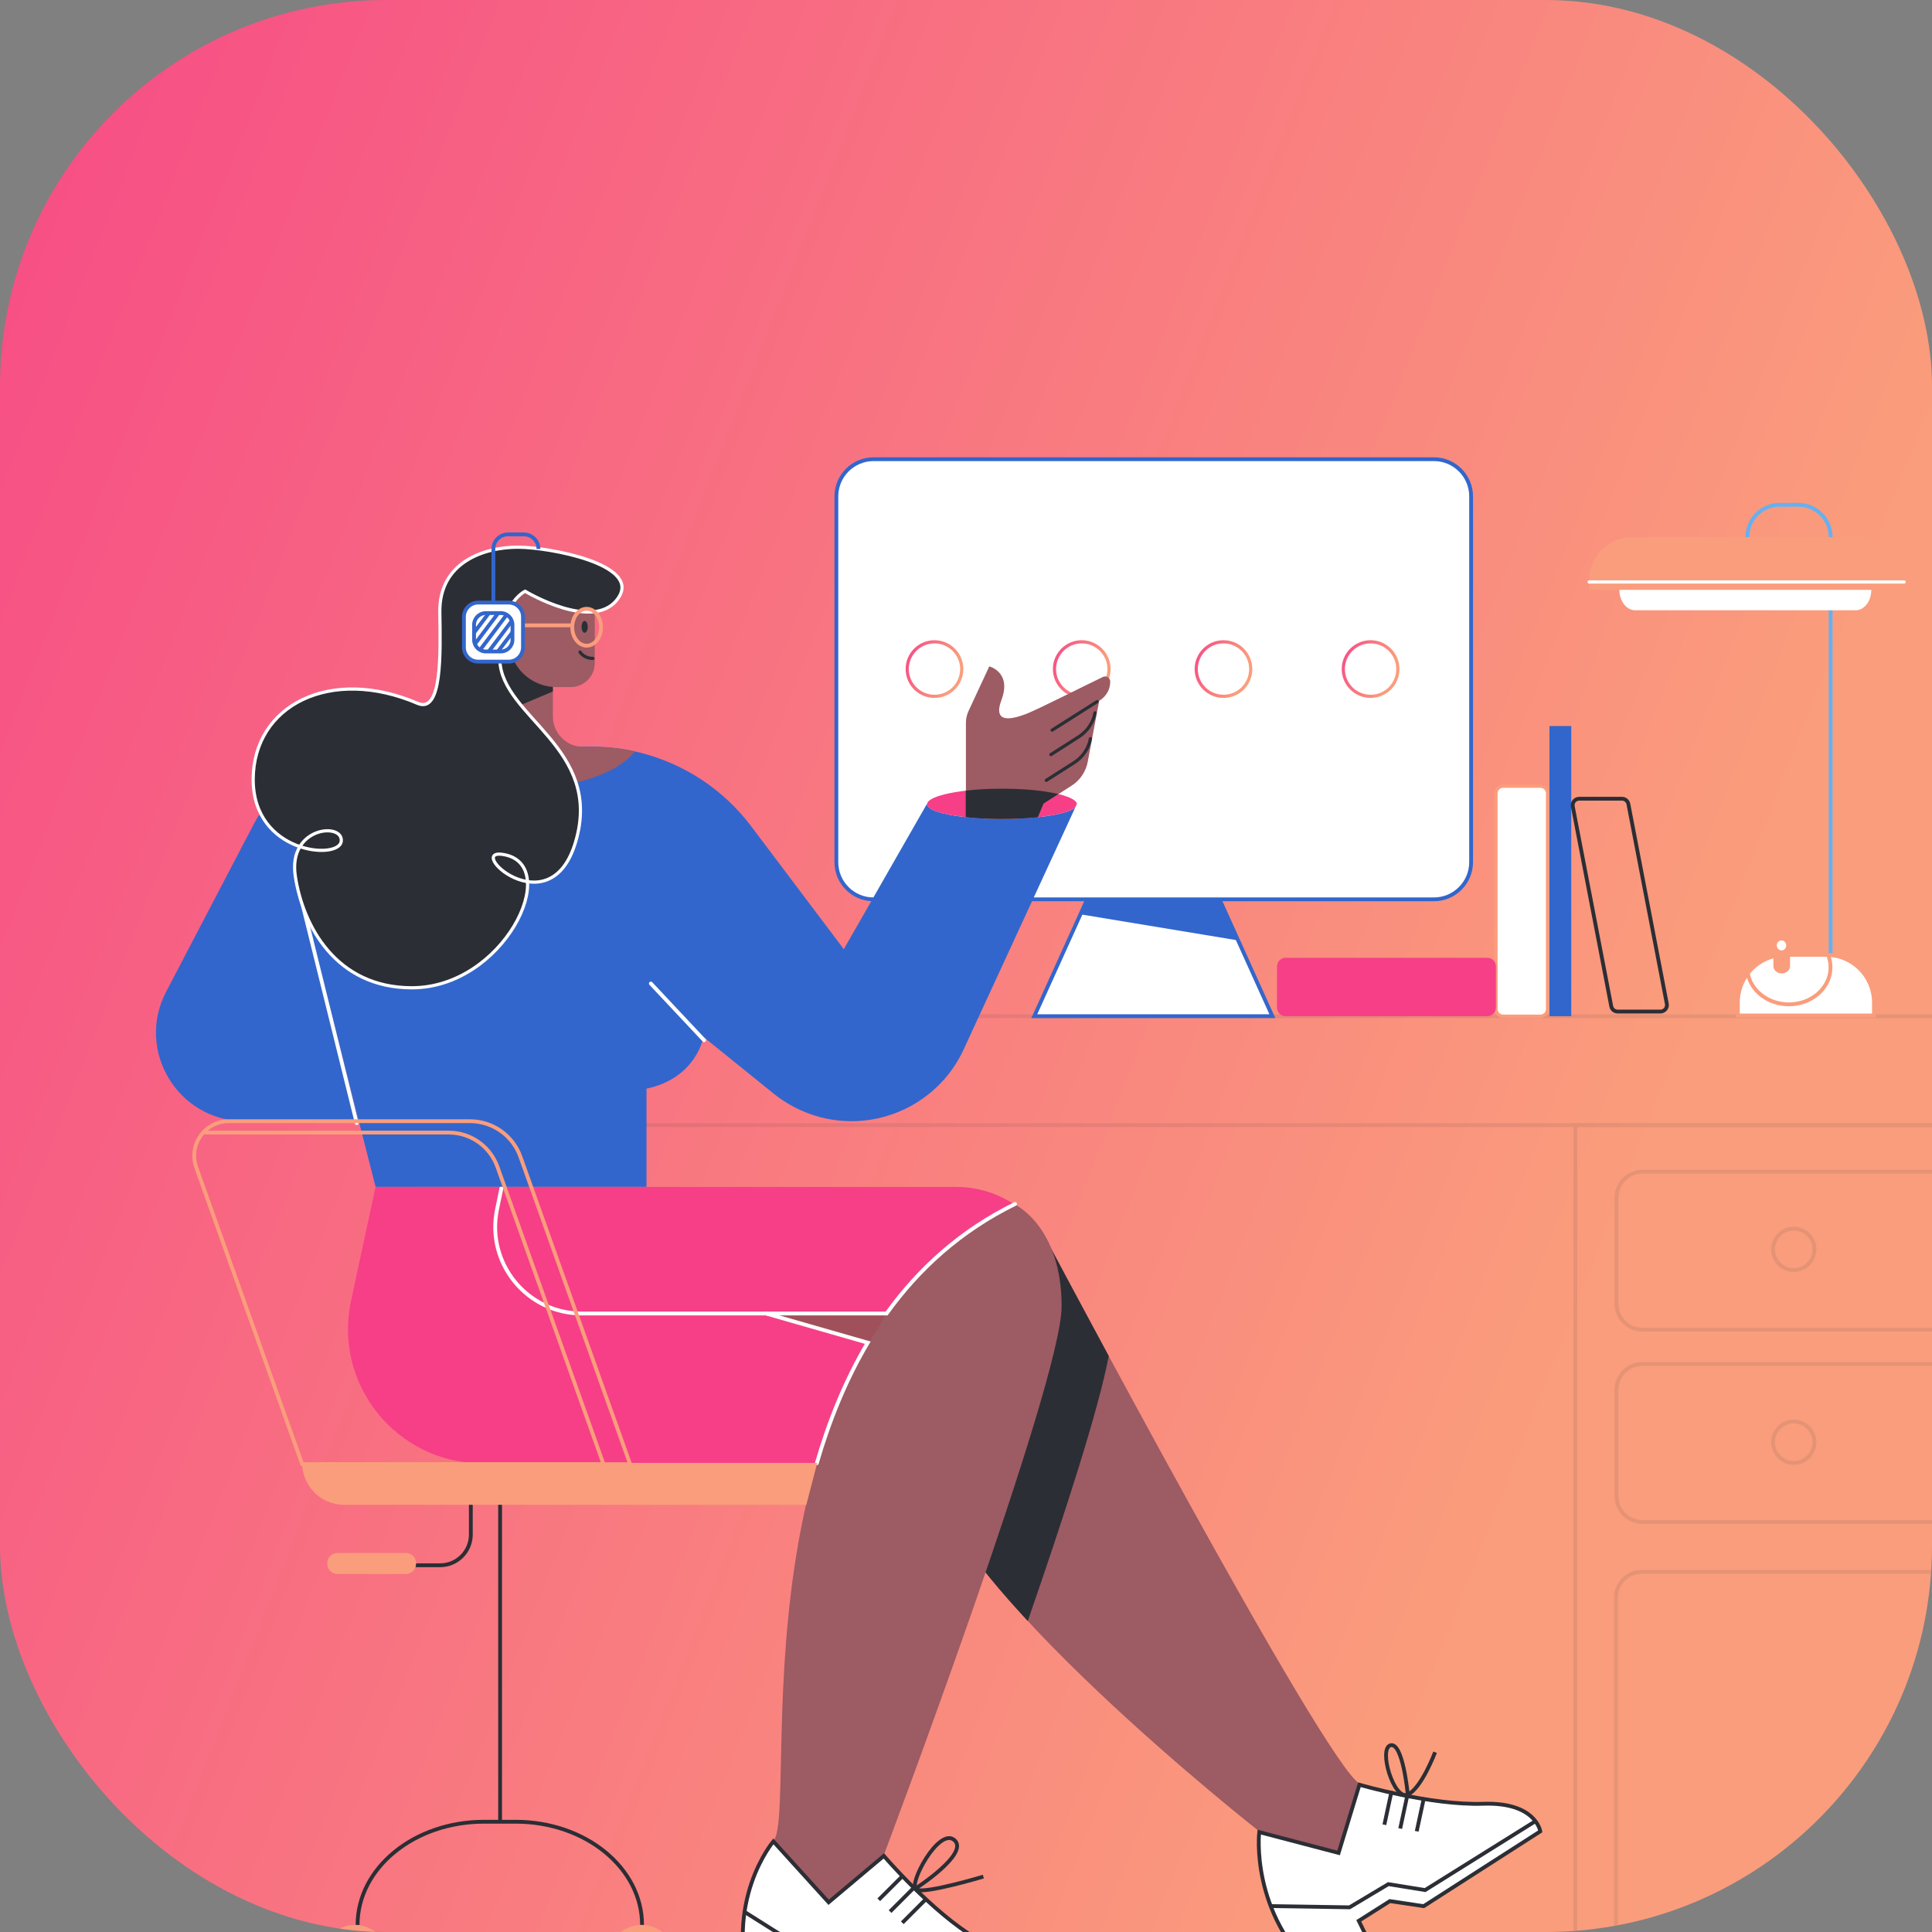 <svg width="40" height="40" viewBox="0 0 40 40" fill="none" xmlns="http://www.w3.org/2000/svg">
<rect x="0" y="0" width="40" height="40" fill="#808080" stroke="none"/>
<g clip-path="url(#clip0_498_16083)">
<rect width="40" height="40" rx="8" fill="url(#paint0_linear_498_16083)"/>
<g opacity="0.1">
<path d="M40.231 32.543H33.992C33.697 32.543 33.457 32.783 33.457 33.078V41.31H40.765V33.078C40.767 32.783 40.527 32.543 40.231 32.543Z" stroke="#2B2E35" stroke-width="0.079" stroke-miterlimit="10"/>
<path d="M41.62 23.294H32.616V41.309H41.62V23.294Z" stroke="#2B2E35" stroke-width="0.079" stroke-miterlimit="10"/>
<path d="M41.856 21.039H10.979V23.294H43.592" stroke="#2B2E35" stroke-width="0.079" stroke-miterlimit="10"/>
<path d="M40.23 27.529H34.003C33.708 27.529 33.468 27.289 33.468 26.993V24.795C33.468 24.499 33.708 24.259 34.003 24.259H40.23C40.526 24.259 40.765 24.499 40.765 24.795V26.995C40.765 27.29 40.526 27.529 40.23 27.529Z" stroke="#2B2E35" stroke-width="0.079" stroke-miterlimit="10"/>
<path d="M40.23 31.51H34.003C33.708 31.51 33.468 31.27 33.468 30.974V28.776C33.468 28.48 33.708 28.24 34.003 28.24H40.23C40.526 28.24 40.765 28.48 40.765 28.776V30.974C40.765 31.27 40.526 31.51 40.23 31.51Z" stroke="#2B2E35" stroke-width="0.079" stroke-miterlimit="10"/>
<path d="M37.138 26.295C37.375 26.295 37.567 26.103 37.567 25.866C37.567 25.63 37.375 25.438 37.138 25.438C36.902 25.438 36.71 25.63 36.71 25.866C36.71 26.103 36.902 26.295 37.138 26.295Z" stroke="#2B2E35" stroke-width="0.079" stroke-miterlimit="10"/>
<path d="M37.138 30.288C37.375 30.288 37.567 30.096 37.567 29.859C37.567 29.623 37.375 29.431 37.138 29.431C36.902 29.431 36.71 29.623 36.71 29.859C36.71 30.096 36.902 30.288 37.138 30.288Z" stroke="#2B2E35" stroke-width="0.079" stroke-miterlimit="10"/>
</g>
<path opacity="0.1" d="M38.778 12.175L41.891 21.039H30.493L33.522 12.175H38.778Z" fill="#FA9D7C"/>
<path d="M36.178 11.12C36.178 10.75 36.477 10.451 36.846 10.451H37.232C37.601 10.451 37.901 10.75 37.901 11.12V19.768" stroke="#66B0F0" stroke-width="0.079" stroke-miterlimit="10"/>
<path d="M38.798 20.757V21.024H35.98V20.757C35.98 20.529 36.057 20.318 36.188 20.151C36.368 19.919 36.652 19.768 36.968 19.768H37.808C37.821 19.768 37.836 19.768 37.849 19.77C38.377 19.791 38.798 20.224 38.798 20.757Z" fill="white" stroke="#FA9D7C" stroke-width="0.079" stroke-miterlimit="10"/>
<path d="M39.423 12.212H32.901V12.008C32.901 11.519 33.298 11.123 33.786 11.123H38.538C39.027 11.123 39.423 11.52 39.423 12.008V12.212Z" fill="#FA9D7C"/>
<path d="M39.423 12.049H32.901" stroke="white" stroke-width="0.066" stroke-miterlimit="10" stroke-linecap="round"/>
<path d="M38.743 12.212C38.743 12.446 38.598 12.635 38.418 12.635H33.854C33.675 12.635 33.528 12.446 33.528 12.212H38.743Z" fill="white"/>
<path d="M37.899 20.027C37.899 20.45 37.513 20.794 37.037 20.794C36.608 20.794 36.252 20.516 36.187 20.151C36.367 19.919 36.651 19.768 36.967 19.768H37.807C37.82 19.768 37.834 19.768 37.847 19.77C37.882 19.85 37.899 19.937 37.899 20.027Z" fill="white" stroke="#FA9D7C" stroke-width="0.079" stroke-miterlimit="10"/>
<path d="M37.061 19.588V20.002C37.061 20.086 36.983 20.154 36.889 20.154C36.794 20.154 36.716 20.086 36.716 20.002V19.588H36.718C36.734 19.66 36.804 19.715 36.887 19.715C36.97 19.715 37.04 19.66 37.056 19.588H37.061Z" fill="#FA9D7C"/>
<path d="M37.021 19.573C37.021 19.582 37.02 19.592 37.019 19.601C37.007 19.667 36.951 19.716 36.884 19.716C36.818 19.716 36.763 19.667 36.75 19.601C36.748 19.592 36.747 19.582 36.747 19.573C36.747 19.494 36.808 19.431 36.884 19.431C36.959 19.431 37.021 19.495 37.021 19.573Z" fill="white" stroke="#FA9D7C" stroke-width="0.079" stroke-miterlimit="10"/>
<path d="M32.531 15.031H32.08V21.039H32.531V15.031Z" fill="#3266CC"/>
<path d="M31.893 21.039H31.12C31.039 21.039 30.973 20.973 30.973 20.891V16.425C30.973 16.344 31.039 16.278 31.12 16.278H31.893C31.974 16.278 32.04 16.344 32.04 16.425V20.891C32.04 20.973 31.974 21.039 31.893 21.039Z" fill="white" stroke="#FA9D7C" stroke-width="0.066" stroke-miterlimit="10"/>
<path d="M34.378 20.943H33.491C33.426 20.943 33.371 20.897 33.359 20.833L32.563 16.697C32.547 16.614 32.61 16.537 32.695 16.537H33.582C33.647 16.537 33.702 16.584 33.714 16.647L34.51 20.783C34.526 20.866 34.462 20.943 34.378 20.943Z" stroke="#2B2E35" stroke-width="0.079" stroke-miterlimit="10"/>
<path d="M30.795 21.039H26.616C26.518 21.039 26.439 20.96 26.439 20.862V20.007C26.439 19.909 26.518 19.83 26.616 19.83H30.795C30.892 19.83 30.971 19.909 30.971 20.007V20.862C30.971 20.96 30.892 21.039 30.795 21.039Z" fill="#F63F87"/>
<path d="M26.343 21.039H21.414L22.369 18.93L22.508 18.62H25.249L25.634 19.47L26.343 21.039Z" fill="white" stroke="#3266CC" stroke-width="0.079" stroke-miterlimit="10"/>
<path d="M25.634 19.47L22.369 18.93L22.509 18.62H25.249L25.634 19.47Z" fill="#3266CC"/>
<path d="M29.688 18.62H18.086C17.66 18.62 17.316 18.275 17.316 17.85V10.277C17.316 9.851 17.662 9.507 18.086 9.507H29.688C30.114 9.507 30.458 9.853 30.458 10.277V17.849C30.458 18.275 30.112 18.62 29.688 18.62Z" fill="white" stroke="#3266CC" stroke-width="0.079" stroke-miterlimit="10"/>
<path d="M22.396 14.417C22.708 14.417 22.961 14.164 22.961 13.852C22.961 13.541 22.708 13.288 22.396 13.288C22.085 13.288 21.832 13.541 21.832 13.852C21.832 14.164 22.085 14.417 22.396 14.417Z" stroke="url(#paint1_linear_498_16083)" stroke-width="0.066" stroke-miterlimit="10"/>
<path d="M19.348 14.417C19.659 14.417 19.912 14.164 19.912 13.852C19.912 13.541 19.659 13.288 19.348 13.288C19.036 13.288 18.783 13.541 18.783 13.852C18.783 14.164 19.036 14.417 19.348 14.417Z" stroke="url(#paint2_linear_498_16083)" stroke-width="0.066" stroke-miterlimit="10"/>
<path d="M25.331 14.417C25.643 14.417 25.895 14.164 25.895 13.852C25.895 13.541 25.643 13.288 25.331 13.288C25.019 13.288 24.767 13.541 24.767 13.852C24.767 14.164 25.019 14.417 25.331 14.417Z" stroke="url(#paint3_linear_498_16083)" stroke-width="0.066" stroke-miterlimit="10"/>
<path d="M28.377 14.417C28.689 14.417 28.941 14.164 28.941 13.852C28.941 13.541 28.689 13.288 28.377 13.288C28.065 13.288 27.812 13.541 27.812 13.852C27.812 14.164 28.065 14.417 28.377 14.417Z" stroke="url(#paint4_linear_498_16083)" stroke-width="0.066" stroke-miterlimit="10"/>
<path d="M28.202 36.966C28.167 36.955 28.147 36.95 28.147 36.95L27.716 38.362L26.093 37.936C26.08 37.924 26.073 37.917 26.073 37.917C26.073 37.917 19.502 32.767 19.157 30.296C18.813 27.824 21.565 25.479 21.565 25.479C21.565 25.479 27.435 36.574 28.161 36.937C28.176 36.945 28.19 36.954 28.202 36.966Z" fill="#9D5B63"/>
<path d="M22.955 28.074C22.749 29.175 22.027 31.404 21.279 33.561C20.172 32.368 19.278 31.164 19.157 30.294C18.938 28.728 19.965 27.211 20.745 26.312C21.031 26.082 21.34 25.872 21.673 25.683C21.878 26.067 22.351 26.955 22.955 28.074Z" fill="#2B2E35"/>
<path d="M31.89 37.916L29.476 39.465L28.776 39.36L28.132 39.768L28.34 40.195L27.279 40.877C25.872 39.597 26.071 37.932 26.071 37.932L27.714 38.363L28.145 36.951C28.145 36.951 29.62 37.382 30.709 37.345C31.8 37.308 31.89 37.916 31.89 37.916Z" fill="white" stroke="#2B2E35" stroke-width="0.079" stroke-miterlimit="10"/>
<path d="M29.145 37.14C29.145 37.14 29.044 36.067 28.789 36.134C28.535 36.202 28.854 37.273 29.14 37.156C29.426 37.038 29.712 36.278 29.712 36.278" stroke="#2B2E35" stroke-width="0.079" stroke-miterlimit="10"/>
<path d="M26.323 39.464L27.941 39.489L28.744 39.009L29.505 39.132L31.79 37.705" stroke="#2B2E35" stroke-width="0.079" stroke-miterlimit="10"/>
<path d="M28.812 37.079L28.662 37.779" stroke="#2B2E35" stroke-width="0.079" stroke-miterlimit="10"/>
<path d="M29.14 37.158L28.99 37.858" stroke="#2B2E35" stroke-width="0.079" stroke-miterlimit="10"/>
<path d="M29.482 37.215L29.332 37.915" stroke="#2B2E35" stroke-width="0.079" stroke-miterlimit="10"/>
<path d="M21.014 24.94C21.014 24.94 21.98 25.39 21.98 27.044C21.98 28.641 18.292 38.425 18.292 38.425L17.157 39.387L16.005 38.126C16.568 37.59 14.952 27.915 21.014 24.94Z" fill="#9D5B63"/>
<path d="M20.913 41.262L18.044 41.264L17.512 40.798L16.748 40.794L16.693 41.266L15.569 41.267C14.957 39.364 16.012 38.124 16.012 38.124L17.156 39.385L18.299 38.424C18.299 38.424 19.29 39.586 20.226 40.143C21.165 40.7 20.913 41.262 20.913 41.262Z" fill="white" stroke="#2B2E35" stroke-width="0.079" stroke-miterlimit="10"/>
<path d="M18.953 39.101C18.953 39.101 20.079 38.375 19.759 38.097C19.438 37.819 18.794 39.026 18.969 39.122C19.145 39.218 20.359 38.853 20.359 38.853" stroke="#2B2E35" stroke-width="0.079" stroke-miterlimit="10"/>
<path d="M15.415 39.584L16.761 40.433H17.696L18.287 40.929H20.933" stroke="#2B2E35" stroke-width="0.079" stroke-miterlimit="10"/>
<path d="M18.701 38.827L18.194 39.333" stroke="#2B2E35" stroke-width="0.079" stroke-miterlimit="10"/>
<path d="M18.934 39.071L18.428 39.577" stroke="#2B2E35" stroke-width="0.079" stroke-miterlimit="10"/>
<path d="M19.187 39.303L18.681 39.809" stroke="#2B2E35" stroke-width="0.079" stroke-miterlimit="10"/>
<path d="M21.006 24.94C18.727 26.058 17.532 28.124 16.901 30.296H9.984C8.214 30.296 6.894 28.662 7.268 26.931L7.775 24.575H19.801C20.247 24.575 20.661 24.709 21.006 24.94Z" fill="#F63F87"/>
<path d="M15.871 27.199L18.361 27.194L17.992 27.799L15.871 27.199Z" fill="#A0505A"/>
<path d="M21.016 24.927C19.883 25.483 19.018 26.274 18.356 27.195H12.046C10.908 27.195 10.059 26.15 10.291 25.036L10.387 24.575" stroke="white" stroke-width="0.079" stroke-miterlimit="10" stroke-linecap="round"/>
<path d="M16.911 30.294C17.163 29.428 17.503 28.578 17.966 27.799L15.871 27.198" stroke="white" stroke-width="0.079" stroke-miterlimit="10" stroke-linecap="round"/>
<path d="M6.16 18.244L7.427 23.213H5.064C3.687 23.213 2.802 21.751 3.44 20.532L5.255 17.061C5.769 16.079 6.785 15.463 7.894 15.463H8.322C6.867 15.462 5.8 16.833 6.16 18.244Z" fill="#3266CC"/>
<path d="M20.748 16.954C21.493 16.954 22.113 16.855 22.263 16.717L19.952 21.726C19.535 22.633 18.626 23.213 17.628 23.213C17.336 23.213 17.048 23.163 16.777 23.066C16.505 22.97 16.25 22.829 16.021 22.645L14.565 21.469C14.565 21.469 14.42 22.322 13.385 22.539V24.572H7.776L6.161 18.242C5.801 16.831 6.868 15.459 8.323 15.459H12.25C12.597 15.459 12.938 15.502 13.268 15.587C14.169 15.816 14.979 16.346 15.551 17.105L17.47 19.652L19.194 16.639C19.194 16.642 19.193 16.645 19.193 16.648C19.194 16.823 19.892 16.954 20.748 16.954Z" fill="#3266CC"/>
<path d="M6.146 18.243L7.386 23.252" stroke="white" stroke-width="0.079" stroke-miterlimit="10" stroke-linecap="round"/>
<path d="M14.577 21.536L13.475 20.363" stroke="white" stroke-width="0.079" stroke-miterlimit="10" stroke-linecap="round"/>
<path d="M22.296 16.643L22.262 16.717C22.112 16.856 21.492 16.954 20.747 16.954C19.891 16.954 19.193 16.823 19.193 16.651C19.193 16.648 19.193 16.644 19.195 16.641C19.218 16.473 19.907 16.328 20.749 16.328C21.59 16.328 22.273 16.473 22.296 16.643C22.296 16.641 22.296 16.641 22.296 16.643Z" fill="#F63F87"/>
<path d="M22.986 14.112C22.986 14.187 22.968 14.261 22.934 14.325C22.899 14.39 22.849 14.447 22.787 14.49L22.757 14.511L22.521 15.77C22.483 15.974 22.362 16.155 22.186 16.267L21.863 16.473L21.608 16.636L21.489 16.92C21.269 16.942 21.017 16.955 20.748 16.955C20.477 16.955 20.221 16.942 19.998 16.918V14.966C19.998 14.882 20.017 14.799 20.052 14.722L20.482 13.797C20.482 13.797 20.951 13.913 20.735 14.489C20.538 15.012 20.987 14.878 21.238 14.784C21.464 14.7 22.449 14.199 22.834 14.016C22.905 13.981 22.986 14.034 22.986 14.112Z" fill="#9D5B63"/>
<path d="M22.577 15.292C22.538 15.496 22.417 15.675 22.242 15.787L21.663 16.156" stroke="#2B2E35" stroke-width="0.066" stroke-miterlimit="10" stroke-linecap="round"/>
<path d="M22.671 14.758C22.633 14.962 22.512 15.141 22.337 15.253L21.758 15.623" stroke="#2B2E35" stroke-width="0.066" stroke-miterlimit="10" stroke-linecap="round"/>
<path d="M22.715 14.526L21.784 15.116" stroke="#2B2E35" stroke-width="0.066" stroke-miterlimit="10" stroke-linecap="round"/>
<path d="M21.912 16.44L21.86 16.473L21.605 16.636L21.486 16.92C21.266 16.942 21.014 16.955 20.745 16.955C20.474 16.955 20.218 16.942 19.995 16.918V16.37C20.218 16.343 20.474 16.329 20.745 16.329C21.21 16.328 21.627 16.371 21.912 16.44Z" fill="#2B2E35"/>
<path d="M13.146 15.557C12.954 15.814 12.243 16.419 9.846 16.419C6.763 16.419 8.736 15.464 8.736 15.464L10.044 13.28L11.447 14.141V14.833C11.447 15.182 11.73 15.464 12.078 15.464H12.169C12.496 15.463 12.833 15.478 13.146 15.557Z" fill="#9D5B63"/>
<path d="M11.446 14.139V14.316L8.735 15.463L10.043 13.279L11.446 14.139Z" fill="#2B2E35"/>
<path d="M11.52 14.225H11.817C12.092 14.225 12.314 14.002 12.314 13.728V12.069H10.536V13.242C10.536 13.785 10.976 14.225 11.52 14.225Z" fill="#9D5B63"/>
<path d="M12.276 13.632C12.085 13.632 12.009 13.5 12.009 13.5" stroke="#2B2E35" stroke-width="0.066" stroke-miterlimit="10" stroke-linecap="round"/>
<path d="M12.104 13.101C12.139 13.101 12.168 13.046 12.168 12.978C12.168 12.91 12.139 12.856 12.104 12.856C12.069 12.856 12.041 12.91 12.041 12.978C12.041 13.046 12.069 13.101 12.104 13.101Z" fill="#2B2E35"/>
<path d="M10.872 12.241C10.872 12.241 12.339 13.127 12.817 12.356C13.236 11.68 11.379 11.332 10.73 11.329C10.025 11.326 9.09 11.639 9.106 12.676C9.119 13.53 9.155 14.78 8.648 14.563C6.848 13.79 5.247 14.597 5.242 16.134C5.237 17.671 7.02 17.815 7.065 17.418C7.111 17.022 5.958 17.113 6.114 18.14C6.268 19.167 6.956 20.451 8.527 20.451C10.425 20.452 11.634 17.953 10.46 17.699C9.559 17.504 11.377 19.241 11.916 17.435C12.496 15.491 10.4 14.854 10.349 13.679C10.298 12.505 10.872 12.241 10.872 12.241Z" fill="#2B2E35" stroke="white" stroke-width="0.066" stroke-miterlimit="10"/>
<path d="M10.771 12.947H11.821" stroke="#FA9D7C" stroke-width="0.079" stroke-miterlimit="10"/>
<path d="M12.146 13.368C12.31 13.368 12.444 13.197 12.444 12.986C12.444 12.775 12.31 12.604 12.146 12.604C11.981 12.604 11.848 12.775 11.848 12.986C11.848 13.197 11.981 13.368 12.146 13.368Z" stroke="#FA9D7C" stroke-width="0.079" stroke-miterlimit="10"/>
<path d="M10.215 12.476V11.366C10.215 11.2 10.349 11.064 10.517 11.064H10.846C11.012 11.064 11.148 11.198 11.148 11.366" stroke="#3266CC" stroke-width="0.079" stroke-miterlimit="10"/>
<path d="M10.534 13.698H9.899C9.737 13.698 9.605 13.566 9.605 13.404V12.77C9.605 12.608 9.737 12.476 9.899 12.476H10.534C10.696 12.476 10.828 12.608 10.828 12.77V13.404C10.826 13.566 10.696 13.698 10.534 13.698Z" fill="white" stroke="#3266CC" stroke-width="0.079" stroke-miterlimit="10"/>
<path d="M10.368 13.488H10.058C9.925 13.488 9.815 13.38 9.815 13.246V12.936C9.815 12.803 9.924 12.693 10.058 12.693H10.368C10.501 12.693 10.61 12.802 10.61 12.936V13.246C10.61 13.38 10.502 13.488 10.368 13.488Z" fill="white" stroke="#3266CC" stroke-width="0.079" stroke-miterlimit="10"/>
<path d="M10.491 12.725L9.939 13.458" stroke="#3266CC" stroke-width="0.079" stroke-miterlimit="10"/>
<path d="M10.31 12.7L9.833 13.333" stroke="#3266CC" stroke-width="0.079" stroke-miterlimit="10"/>
<path d="M10.597 12.855L10.12 13.488" stroke="#3266CC" stroke-width="0.079" stroke-miterlimit="10"/>
<path d="M10.61 13.091L10.31 13.488" stroke="#3266CC" stroke-width="0.079" stroke-miterlimit="10"/>
<path d="M10.116 12.7L9.818 13.094" stroke="#3266CC" stroke-width="0.079" stroke-miterlimit="10"/>
<path d="M9.748 31.046V31.772C9.748 32.123 9.463 32.407 9.113 32.407H7.483" stroke="#2B2E35" stroke-width="0.079" stroke-miterlimit="10"/>
<path d="M10.354 31.053V37.717" stroke="#2B2E35" stroke-width="0.079" stroke-miterlimit="10"/>
<path d="M7.403 39.854C7.403 38.674 8.575 37.717 10.02 37.717H10.677C12.121 37.717 13.293 38.674 13.293 39.854" stroke="#2B2E35" stroke-width="0.079" stroke-miterlimit="10"/>
<path d="M16.694 31.155H7.123C6.643 31.155 6.256 30.766 6.256 30.288H16.92L16.694 31.155Z" fill="#FA9D7C"/>
<path d="M7.347 41.267C7.737 41.267 8.054 40.951 8.054 40.56C8.054 40.17 7.737 39.854 7.347 39.854C6.957 39.854 6.641 40.17 6.641 40.56C6.641 40.951 6.957 41.267 7.347 41.267Z" fill="#FA9D7C"/>
<path d="M6.986 32.588H8.404C8.52 32.588 8.614 32.494 8.614 32.378V32.362C8.614 32.246 8.52 32.153 8.404 32.153H6.986C6.87 32.153 6.776 32.246 6.776 32.362V32.378C6.776 32.494 6.87 32.588 6.986 32.588Z" fill="#FA9D7C"/>
<path d="M6.256 30.314H13.046L10.775 23.95C10.617 23.508 10.199 23.213 9.73 23.213H4.738C4.242 23.213 3.897 23.703 4.063 24.17L6.256 30.314Z" stroke="#FA9D7C" stroke-width="0.079" stroke-miterlimit="10"/>
<path d="M6.592 30.314H12.495L10.3 24.161C10.147 23.733 9.744 23.449 9.29 23.449H4.236" stroke="#FA9D7C" stroke-width="0.079" stroke-miterlimit="10"/>
<path d="M13.282 41.267C13.672 41.267 13.988 40.951 13.988 40.56C13.988 40.17 13.672 39.854 13.282 39.854C12.892 39.854 12.575 40.17 12.575 40.56C12.575 40.951 12.892 41.267 13.282 41.267Z" fill="#FA9D7C"/>
</g>
<defs>
<linearGradient id="paint0_linear_498_16083" x1="1.45824e-06" y1="-16.191" x2="43.208" y2="0.761" gradientUnits="userSpaceOnUse">
<stop stop-color="#F63F87"/>
<stop offset="1" stop-color="#FA9D7C"/>
</linearGradient>
<linearGradient id="paint1_linear_498_16083" x1="21.832" y1="12.831" x2="23.051" y2="13.31" gradientUnits="userSpaceOnUse">
<stop stop-color="#F63F87"/>
<stop offset="1" stop-color="#FA9D7C"/>
</linearGradient>
<linearGradient id="paint2_linear_498_16083" x1="18.783" y1="12.831" x2="20.002" y2="13.31" gradientUnits="userSpaceOnUse">
<stop stop-color="#F63F87"/>
<stop offset="1" stop-color="#FA9D7C"/>
</linearGradient>
<linearGradient id="paint3_linear_498_16083" x1="24.767" y1="12.831" x2="25.986" y2="13.31" gradientUnits="userSpaceOnUse">
<stop stop-color="#F63F87"/>
<stop offset="1" stop-color="#FA9D7C"/>
</linearGradient>
<linearGradient id="paint4_linear_498_16083" x1="27.812" y1="12.831" x2="29.032" y2="13.31" gradientUnits="userSpaceOnUse">
<stop stop-color="#F63F87"/>
<stop offset="1" stop-color="#FA9D7C"/>
</linearGradient>
<clipPath id="clip0_498_16083">
<rect width="40" height="40" rx="8" fill="white"/>
</clipPath>
</defs>
</svg>

